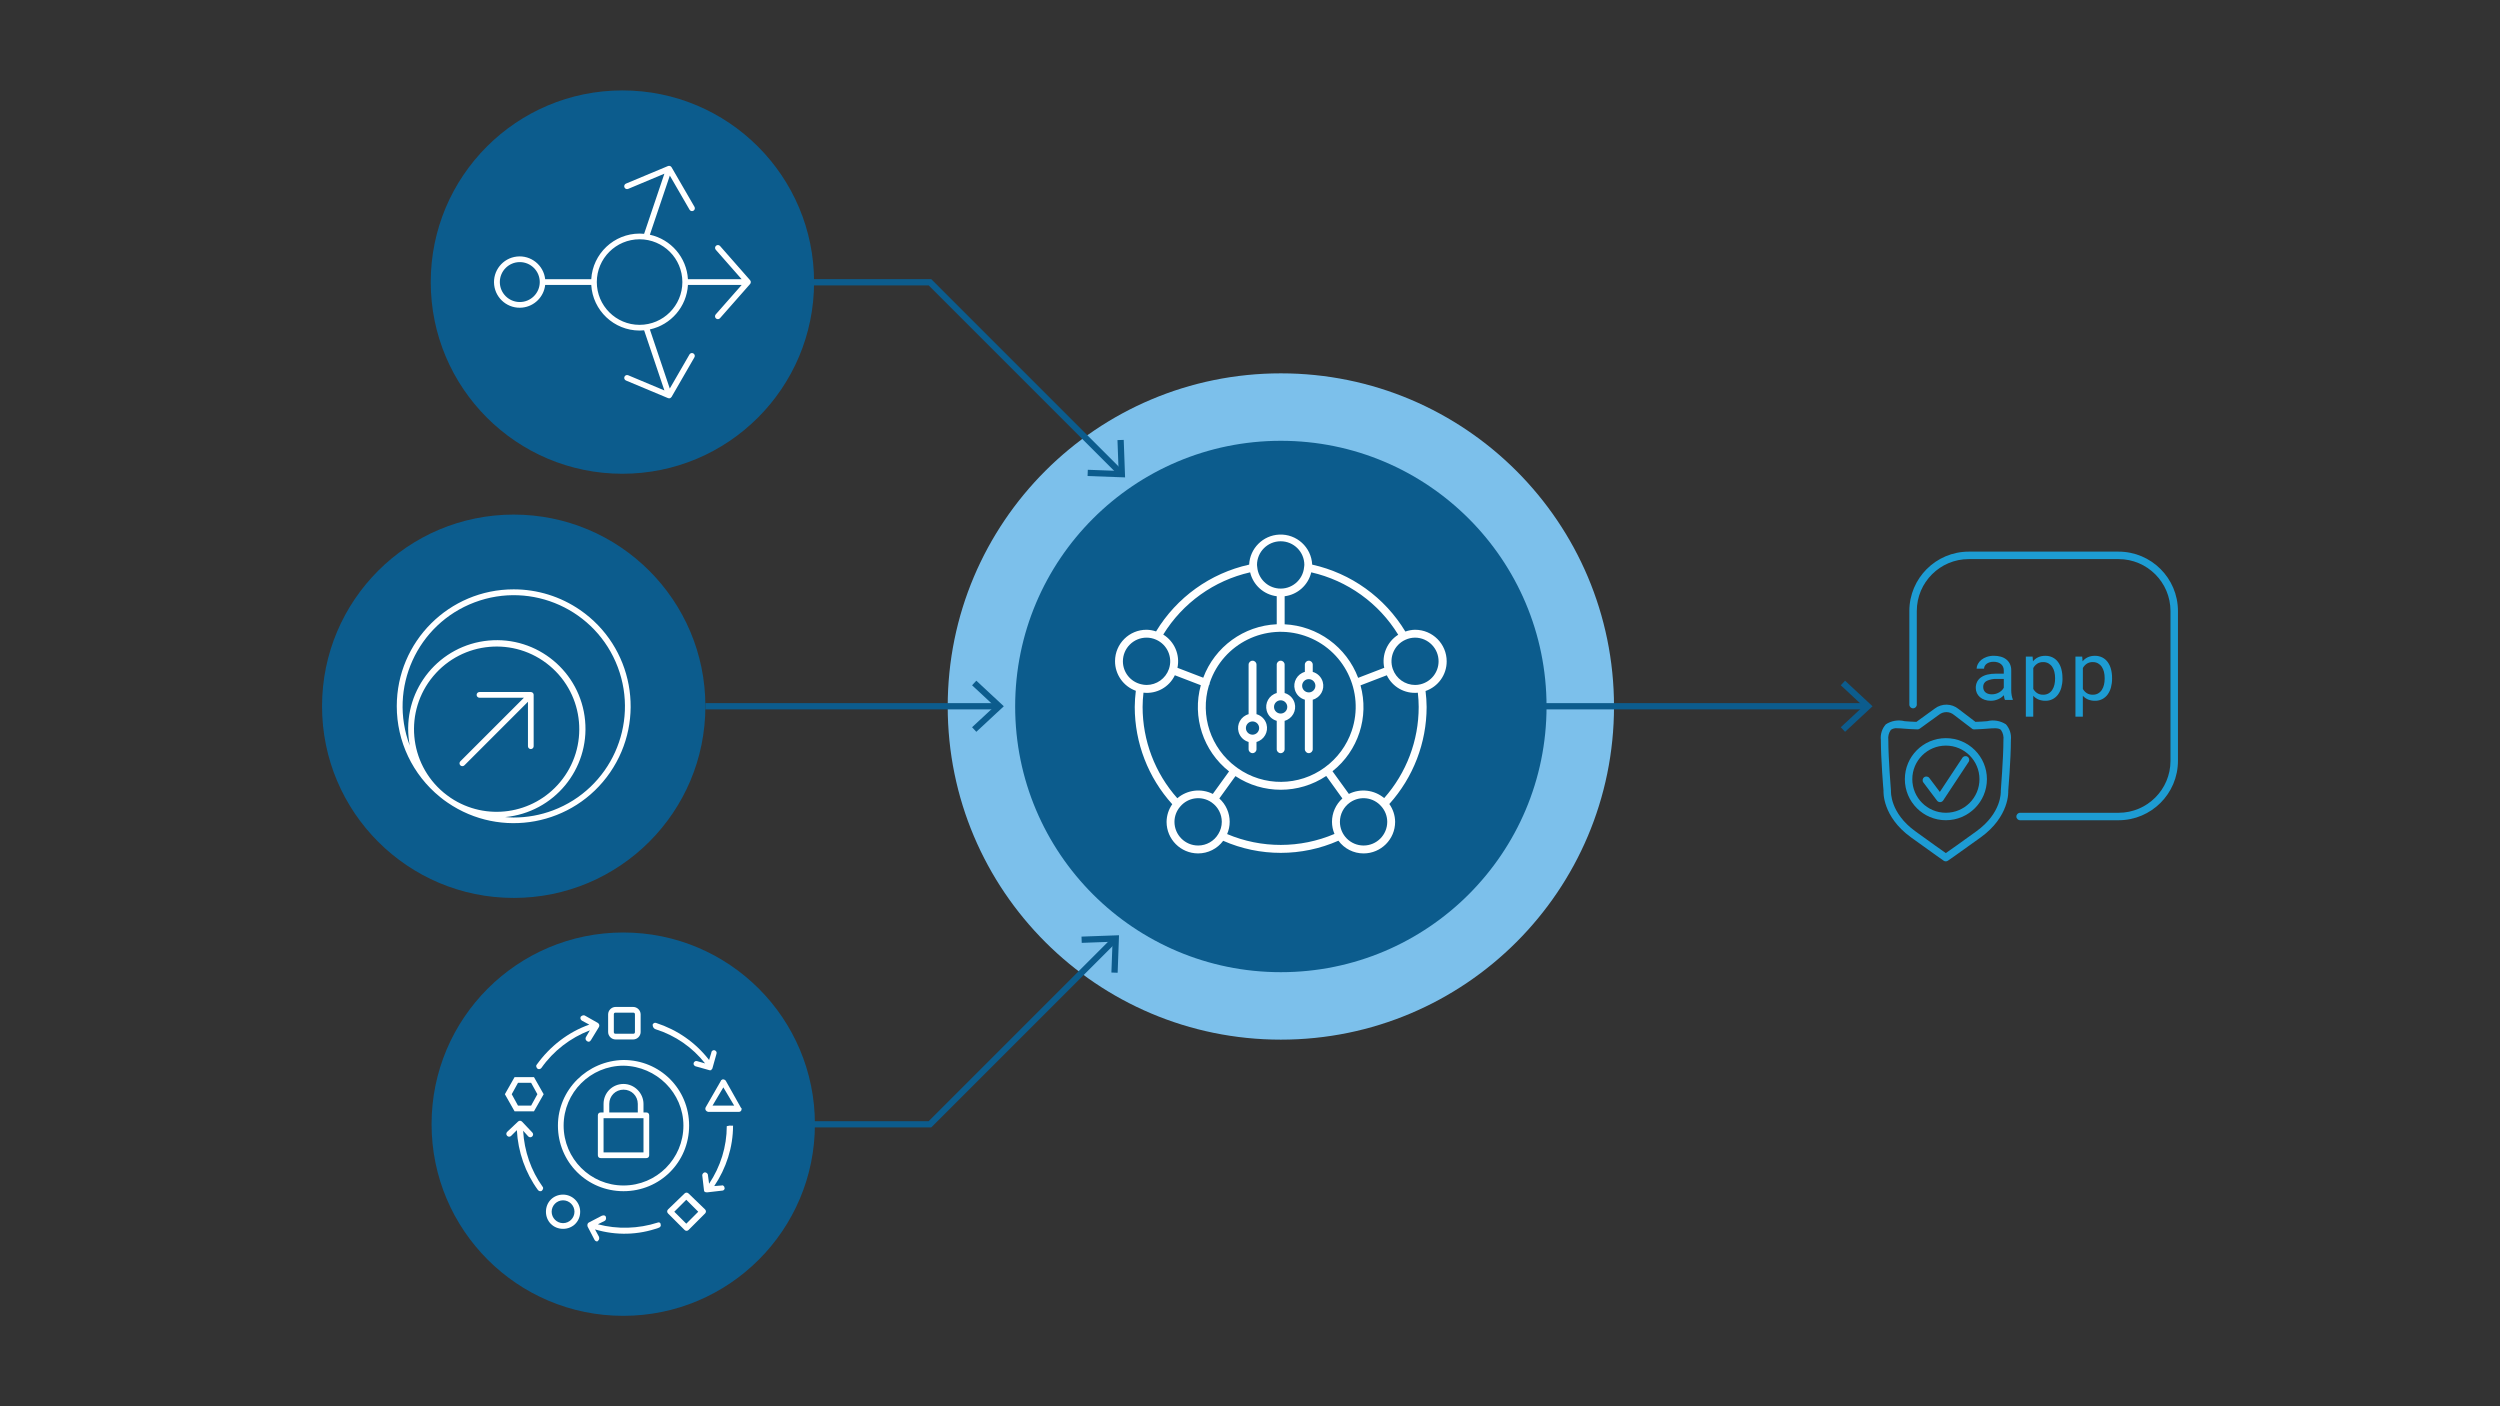 <svg viewBox="0 0 1200 675" xmlns="http://www.w3.org/2000/svg" id="b"><rect x="0" y="0" width="1200" height="675" fill="#333333" stroke="none"/><circle fill="#7cc0eb" r="159.912" cy="339.117" cx="614.811"></circle><circle fill="#0c5c8d" r="92" cy="339.003" cx="246.583"></circle><g><circle fill="#0c5c8d" r="127.532" cy="339.117" cx="614.811"></circle><g id="c"><g id="d"><path fill="#fff" d="M679.258,302.282c-1.6,.031-3.184,.321-4.691,.86-9.881-16.376-26.042-27.987-44.715-32.124-.397-8.355-7.492-14.807-15.847-14.411-7.8,.37-14.04,6.61-14.411,14.411-18.649,4.137-34.793,15.724-44.68,32.068-1.463-.503-2.997-.774-4.544-.803-8.338-.033-15.123,6.699-15.156,15.037-.025,6.387,3.971,12.098,9.98,14.263-.32,2.57-.493,5.157-.519,7.747,.012,17.257,6.426,33.895,18.001,46.695-1.744,2.481-2.693,5.434-2.722,8.467,0,8.365,6.781,15.146,15.146,15.146,4.744,.003,9.207-2.245,12.03-6.058,17.629,7.745,37.701,7.727,55.317-.049,2.817,3.846,7.301,6.115,12.068,6.108,8.365,0,15.146-6.781,15.146-15.146-.03-3.075-1.004-6.066-2.791-8.569,11.512-12.783,17.89-29.371,17.91-46.574-.026-2.567-.197-5.131-.515-7.679,6.077-2.08,10.156-7.799,10.144-14.222,.01-8.365-6.762-15.154-15.127-15.165-.008,0-.015,0-.023,0Zm-8.114,2.389c-5.335,3.372-8.01,9.706-6.706,15.88l-12.526,4.816c-5.585-14.835-19.449-24.935-35.282-25.703v-13.465c6.235-.787,11.325-5.364,12.768-11.481,17.38,3.957,32.43,14.755,41.746,29.951Zm-35.214,63.677c-12.44,9.149-29.348,9.279-41.928,.322-.086-.097-.181-.184-.284-.261-.116-.092-.243-.168-.379-.227-12.172-8.986-17.402-24.639-13.078-39.137,.312-.376,.466-.857,.432-1.344,6.38-18.814,26.804-28.894,45.619-22.513,18.814,6.38,28.894,26.804,22.513,45.619-2.388,7.042-6.9,13.17-12.914,17.543h.019Zm-21.204-108.536c6.274,0,11.359,5.086,11.359,11.359-.007,.196-.027,.39-.061,.583l-.061,.519h0c-.57,6.208-6.065,10.778-12.273,10.208-5.418-.498-9.71-4.79-10.208-10.208h0l-.061-.519c-.032-.193-.051-.388-.057-.583,0-6.274,5.086-11.359,11.359-11.359,0,0,0,0,0,0Zm-14.665,14.907c1.443,6.118,6.535,10.695,12.772,11.481v13.446c-15.839,.713-29.722,10.812-35.279,25.661l-12.382-4.756c1.314-6.224-1.411-12.605-6.816-15.96,9.323-15.157,24.354-25.923,41.704-29.872Zm-61.068,42.708c0-6.274,5.086-11.359,11.359-11.359,1.582,.003,3.146,.339,4.589,.988h0c5.358,2.363,8.035,8.419,6.176,13.972-.017,.039-.031,.08-.042,.121-1.593,4.565-5.896,7.625-10.731,7.634-.895-.013-1.784-.132-2.651-.356h0c-5.1-1.205-8.703-5.759-8.701-11Zm9.879,15.059c6.29,.71,12.338-2.649,15.059-8.364l12.458,4.786c-4.215,15.261,1.128,31.562,13.559,41.367l-7.796,10.807c-5.582-2.789-12.29-1.973-17.039,2.075-10.737-12.077-16.666-27.676-16.661-43.836,.014-2.284,.154-4.566,.42-6.835Zm26.229,73.363c-6.274,0-11.359-5.086-11.359-11.359,.006-2.702,.991-5.31,2.772-7.342,3.736-4.449,10.244-5.323,15.021-2.018l.023,.019,.076,.053c3.025,2.126,4.826,5.591,4.828,9.288-.006,2.052-.579,4.062-1.655,5.808h0c-2.023,3.439-5.715,5.551-9.705,5.551Zm13.923-5.498c.801-1.851,1.217-3.845,1.223-5.861,.005-4.278-1.803-8.357-4.975-11.227l7.74-10.723c13.213,8.756,30.39,8.727,43.575-.072l7.755,10.795c-3.177,2.868-4.991,6.947-4.991,11.227,.007,1.993,.415,3.965,1.2,5.797-16.455,7.015-35.054,7.038-51.526,.064Zm65.487,5.498c-6.274-.004-11.356-5.094-11.352-11.367,.003-3.693,1.8-7.154,4.82-9.28l.076-.053,.027-.019c4.744-3.281,11.2-2.446,14.953,1.935,1.824,2.043,2.834,4.686,2.836,7.425,0,6.274-5.086,11.359-11.359,11.359t0,0Zm9.883-22.768c-4.746-3.972-11.395-4.754-16.933-1.992l-7.861-10.89c12.355-9.794,17.651-26.028,13.45-41.223l12.613-4.847c2.717,5.642,8.668,8.986,14.9,8.376,.262,2.263,.399,4.538,.409,6.816,.013,16.121-5.879,31.688-16.562,43.76h-.015Zm17.418-54.605c-.832,.197-1.682,.301-2.537,.31-4.835-.007-9.138-3.068-10.731-7.634-.01-.041-.024-.082-.042-.121-1.851-5.506,.767-11.519,6.058-13.915h0c1.47-.686,3.073-1.044,4.695-1.049,6.273,.055,11.315,5.185,11.26,11.458-.045,5.221-3.644,9.739-8.723,10.95h.019Z"></path><path fill="#fff" d="M603.116,342.804v-23.775c0-1.046-.848-1.893-1.893-1.893s-1.893,.848-1.893,1.893v23.775c-3.684,1.03-5.835,4.85-4.806,8.534,.652,2.332,2.474,4.154,4.806,4.806v3.476c0,1.046,.848,1.893,1.893,1.893s1.893-.848,1.893-1.893v-3.476c3.684-1.03,5.835-4.85,4.806-8.534-.652-2.332-2.474-4.154-4.806-4.806Zm-1.893,9.845c-1.757,.006-3.186-1.413-3.192-3.169-.006-1.757,1.413-3.186,3.169-3.192,1.757-.006,3.186,1.413,3.192,3.169,0,.005,0,.01,0,.015,.002,1.753-1.416,3.176-3.169,3.181v-.004Z"></path><path fill="#fff" d="M616.618,332.657v-13.631c0-1.046-.848-1.893-1.893-1.893s-1.893,.848-1.893,1.893v13.631c-3.685,1.034-5.834,4.858-4.8,8.543,.653,2.328,2.472,4.147,4.8,4.8v13.631c0,1.046,.848,1.893,1.893,1.893s1.893-.848,1.893-1.893v-13.631c3.685-1.034,5.834-4.858,4.8-8.543-.653-2.328-2.472-4.147-4.8-4.8Zm-1.893,9.845c-1.757,.008-3.187-1.409-3.196-3.165-.008-1.757,1.409-3.187,3.165-3.196,1.757-.008,3.187,1.409,3.196,3.165,0,.005,0,.01,0,.015,.006,1.755-1.411,3.182-3.165,3.188h0v-.008Z"></path><path fill="#fff" d="M630.117,322.505v-3.476c0-1.046-.848-1.893-1.893-1.893s-1.893,.848-1.893,1.893v3.476c-3.686,1.03-5.839,4.853-4.809,8.538,.652,2.334,2.476,4.157,4.809,4.809v23.768c0,1.046,.848,1.893,1.893,1.893s1.893-.848,1.893-1.893v-23.76c3.686-1.03,5.839-4.853,4.809-8.538-.652-2.334-2.476-4.157-4.809-4.809v-.008Zm-1.893,9.845c-1.759,.008-3.191-1.411-3.2-3.169-.008-1.759,1.411-3.191,3.169-3.2,1.759-.008,3.191,1.411,3.2,3.169,0,.005,0,.01,0,.015,.008,1.757-1.409,3.187-3.165,3.196-.001,0-.003,0-.004,0v-.011Z"></path></g></g><g id="e"><g id="f"><path fill="#1d9cd3" d="M933.979,413.453c-.364,0-.718-.112-1.017-.319,0,0-4.298-2.98-15.695-11.214-13.85-10.028-13.216-21.941-13.18-22.446h0c-.021,0-1.275-15.043-1.275-24.276-.311-2.732,.555-5.467,2.382-7.521,2.667-1.738,5.938-2.285,9.026-1.508,.856,.072,1.744,.147,2.665,.19,.998,.055,1.994,.099,2.987,.133l8.832-6.39c3.37-2.548,8.041-2.48,11.336,.165l8.177,6.225c.978-.039,1.959-.079,2.944-.133h0c.92-.043,1.809-.118,2.661-.19,3.089-.773,6.36-.227,9.029,1.508,1.827,2.055,2.693,4.79,2.382,7.521,0,9.273-1.264,24.391-1.279,24.545,.036,.233,.673,12.149-13.18,22.174-11.25,8.141-15.759,11.193-15.791,11.225-.296,.202-.645,.31-1.003,.312h0Zm-23.295-63.893c-1.08-.119-2.167,.152-3.066,.763-1.011,1.412-1.449,3.156-1.225,4.878,0,9.122,1.25,24.093,1.264,24.244-.021,.688-.451,10.773,11.708,19.57,8.238,5.971,12.772,9.169,14.62,10.465,1.877-1.297,6.468-4.513,14.685-10.465,12.177-8.796,11.733-18.882,11.708-19.308s1.268-15.401,1.268-24.505c.224-1.722-.214-3.466-1.225-4.878-1.1-1.006-3.514-.806-6.304-.573-.892,.072-1.823,.15-2.783,.197h0c-1.221,.064-2.439,.115-3.65,.158-.477,.045-.949-.129-1.282-.473l-8.531-6.504c-2.035-1.699-4.981-1.747-7.07-.115l-9.337,6.755c-.321,.237-.715,.356-1.114,.337-1.211-.043-2.428-.093-3.65-.158-.96-.047-1.891-.125-2.783-.197-1.164-.1-2.267-.19-3.234-.19h.001Z"></path><path fill="#1d9cd3" d="M931.21,385.019c-.564,0-1.094-.265-1.433-.716l-6.561-8.707c-.594-.79-.435-1.913,.355-2.508,.79-.594,1.913-.435,2.508,.355,0,.001,.002,.002,.003,.004l5.039,6.683,10.795-16.329c.515-.844,1.617-1.111,2.461-.596,.844,.515,1.111,1.617,.596,2.461-.023,.038-.048,.076-.074,.112l-12.177,18.442c-.32,.483-.853,.782-1.433,.802l-.079-.004h0Z"></path><path fill="#1d9cd3" d="M934.025,393.708c-10.879,0-19.699-8.819-19.699-19.699s8.819-19.699,19.699-19.699,19.699,8.819,19.699,19.699h0c-.012,10.874-8.824,19.687-19.699,19.699Zm0-35.816c-8.901,0-16.117,7.216-16.117,16.117s7.216,16.117,16.117,16.117,16.117-7.216,16.117-16.117h0c0-8.901-7.216-16.117-16.117-16.117Z"></path><path fill="#1d9cd3" d="M962.395,335.987c-.16-.319-.273-.659-.337-1.01-.084-.417-.145-.837-.183-1.261-.373,.372-.775,.714-1.203,1.021-.458,.329-.947,.613-1.461,.845-.546,.249-1.116,.442-1.701,.577-.631,.145-1.276,.216-1.923,.211-1.018,.013-2.031-.149-2.994-.48-.832-.286-1.603-.727-2.271-1.3-.611-.537-1.099-1.199-1.433-1.941-.344-.764-.518-1.594-.512-2.432-.028-1.04,.201-2.071,.666-3.001,.457-.865,1.122-1.603,1.934-2.149,.916-.609,1.938-1.042,3.012-1.279,1.292-.296,2.614-.438,3.94-.423h3.886v-1.637c.006-.584-.116-1.163-.358-1.694-.228-.494-.563-.931-.981-1.279-.458-.37-.983-.647-1.547-.817-.664-.201-1.355-.299-2.049-.29-.642-.01-1.282,.082-1.895,.272-.509,.156-.988,.398-1.415,.716-.371,.28-.676,.638-.892,1.049-.209,.387-.319,.821-.319,1.261h-3.582c.026-.788,.239-1.558,.623-2.246,.404-.763,.96-1.434,1.633-1.973,.777-.619,1.656-1.097,2.597-1.415,1.119-.374,2.294-.556,3.474-.537,1.111-.01,2.218,.136,3.288,.433,.953,.257,1.846,.702,2.625,1.307,.74,.586,1.335,1.333,1.741,2.185,.443,.958,.661,2.004,.638,3.059v9.67c.004,.739,.068,1.477,.19,2.206,.106,.693,.288,1.373,.541,2.027v.308l-3.732,.014v.003Zm-6.289-2.711c.657,.006,1.311-.086,1.941-.272,.577-.17,1.13-.41,1.648-.716,.469-.28,.899-.621,1.279-1.014,.34-.349,.625-.748,.845-1.182v-4.205h-3.309c-1.666-.084-3.328,.233-4.846,.924-1.107,.534-1.789,1.677-1.733,2.905-.007,.49,.082,.977,.261,1.433,.169,.431,.435,.817,.777,1.128,.381,.332,.826,.583,1.307,.738,.591,.188,1.21,.277,1.83,.261h0Z"></path><path fill="#1d9cd3" d="M989.999,325.811c.011,1.405-.17,2.805-.537,4.162-.318,1.207-.853,2.345-1.579,3.36-.673,.932-1.552,1.695-2.568,2.231-1.08,.552-2.279,.829-3.492,.806-1.148,.022-2.289-.186-3.356-.612-.959-.403-1.815-1.014-2.507-1.791v10.021h-3.56v-28.818h3.252l.172,2.271c.672-.843,1.53-1.518,2.507-1.973,1.075-.472,2.24-.704,3.413-.681,1.227-.025,2.442,.245,3.542,.788,1.018,.52,1.9,1.272,2.575,2.196,.731,1.01,1.267,2.149,1.579,3.356,.372,1.402,.553,2.848,.537,4.298l.021,.387h0Zm-3.56-.406c.004-.976-.108-1.948-.333-2.898-.203-.861-.554-1.681-1.039-2.421-.459-.687-1.072-1.257-1.791-1.665-.79-.429-1.68-.641-2.579-.616-1.014-.032-2.014,.246-2.865,.799-.772,.526-1.408,1.228-1.855,2.049v10.028c.447,.807,1.079,1.495,1.845,2.009,.875,.548,1.895,.819,2.926,.777,.893,.024,1.776-.191,2.557-.623,.714-.414,1.321-.991,1.769-1.683,.481-.749,.83-1.575,1.032-2.443,.225-.952,.337-1.927,.333-2.905v-.408h0Z"></path><path fill="#1d9cd3" d="M1013.795,325.811c.011,1.405-.17,2.805-.537,4.162-.318,1.207-.853,2.345-1.579,3.36-.673,.932-1.552,1.695-2.568,2.231-1.08,.552-2.279,.829-3.492,.806-1.148,.022-2.289-.186-3.356-.612-.959-.403-1.815-1.014-2.507-1.791v10.021h-3.542v-28.818h3.252l.172,2.271c.672-.843,1.53-1.518,2.507-1.973,1.075-.472,2.24-.704,3.413-.681,1.227-.025,2.442,.245,3.542,.788,1.018,.52,1.9,1.272,2.575,2.196,.731,1.01,1.267,2.149,1.579,3.356,.372,1.402,.553,2.848,.537,4.298l.004,.387h0Zm-3.56-.406c.004-.976-.108-1.948-.333-2.898-.203-.861-.554-1.681-1.039-2.421-.459-.687-1.072-1.257-1.791-1.665-.79-.429-1.68-.641-2.579-.616-1.014-.032-2.014,.246-2.865,.799-.772,.526-1.408,1.228-1.855,2.049v10.028c.447,.807,1.079,1.495,1.845,2.009,.875,.548,1.895,.819,2.926,.777,.893,.024,1.776-.191,2.557-.623,.714-.414,1.321-.991,1.769-1.683,.481-.749,.83-1.575,1.031-2.443,.225-.952,.337-1.927,.333-2.905v-.408h0Z"></path><g id="g"><path fill="#1d9cd3" d="M1016.925,393.718h-47.277c-.989,0-1.791-.802-1.791-1.791s.802-1.791,1.791-1.791h47.277c13.751-.016,24.894-11.159,24.91-24.91v-71.954c-.016-13.751-11.159-24.894-24.91-24.91h-71.954c-13.751,.016-24.894,11.159-24.91,24.91v44.931c0,.989-.802,1.791-1.791,1.791s-1.791-.802-1.791-1.791v-44.931c.02-15.727,12.764-28.472,28.492-28.492h71.954c15.727,.02,28.472,12.764,28.492,28.492v71.954c-.02,15.727-12.764,28.472-28.492,28.492h0Z"></path></g></g></g></g><circle fill="#0c5c8d" r="92" cy="539.599" cx="299.156"></circle><circle fill="#0c5c8d" r="92" cy="135.401" cx="298.756"></circle><g><polyline stroke-width="3" stroke-miterlimit="10" stroke="#0c5c8d" fill="none" points="386.58 135.481 446.377 135.481 537.742 226.847"></polyline><polygon fill="#0c5c8d" points="522.037 228.493 522.144 225.493 536.926 226.034 536.386 211.25 539.387 211.144 540.041 229.149 522.037 228.493"></polygon></g><g><polyline stroke-width="3" stroke-miterlimit="10" stroke="#0c5c8d" fill="none" points="386.58 539.664 446.377 539.664 534.824 451.217"></polyline><polygon fill="#0c5c8d" points="536.471 466.922 533.47 466.816 534.012 452.034 519.228 452.573 519.121 449.573 537.126 448.919 536.471 466.922"></polygon></g><g><line stroke-width="3" stroke-miterlimit="10" stroke="#0c5c8d" fill="none" y2="339.003" x2="478.578" y1="339.003" x1="338.583"></line><polygon fill="#0c5c8d" points="468.637 351.272 466.591 349.075 477.426 339.006 466.591 328.934 468.637 326.736 481.831 339.006 468.637 351.272"></polygon></g><g><line stroke-width="3" stroke-miterlimit="10" stroke="#0c5c8d" fill="none" y2="339.003" x2="895.565" y1="339.003" x1="738.108"></line><polygon fill="#0c5c8d" points="885.625 351.272 883.578 349.075 894.414 339.006 883.578 328.934 885.625 326.736 898.818 339.006 885.625 351.272"></polygon></g><g id="h"><g id="i"><path fill="#fff" d="M360.364,135.244c-.008-.112-.03-.222-.066-.329-.052-.126-.122-.244-.208-.35-.016-.019-.022-.041-.038-.06l-.019-.022c-.025-.027-.044-.055-.068-.079l-14.356-16.343c-.51-.558-1.376-.596-1.934-.086-.542,.496-.596,1.332-.122,1.893l12.442,14.156h-25.787c-.627-10.407-8.092-19.129-18.276-21.357l9.583-28.38,9.435,16.316c.35,.67,1.178,.929,1.848,.578,.67-.35,.929-1.178,.578-1.848-.018-.034-.037-.067-.058-.1l-10.914-18.86-.044-.071-.025-.038c-.02-.027-.042-.052-.066-.077-.068-.102-.15-.194-.244-.274-.1-.08-.212-.145-.331-.192-.03-.019-.061-.036-.093-.052h0c-.168-.057-.346-.08-.523-.068l-.074,.016c-.129,.009-.257,.036-.378,.082l-20.174,8.433c-.698,.296-1.023,1.102-.727,1.8,.296,.698,1.102,1.023,1.8,.727l17.381-7.291-9.734,28.859c-.717-.066-1.437-.11-2.171-.11-12.311,.015-22.481,9.615-23.205,21.904h-22.112c-.756-6.763-6.851-11.632-13.614-10.876-6.763,.756-11.632,6.851-10.876,13.614,.756,6.763,6.851,11.632,13.614,10.876,5.721-.64,10.236-5.155,10.876-10.876h22.112c.724,12.29,10.894,21.889,23.205,21.904,.734,0,1.454-.044,2.171-.11l9.734,28.859-17.381-7.291c-.698-.293-1.501,.036-1.793,.734-.293,.698,.036,1.501,.734,1.793h0l20.171,8.447c.167,.07,.347,.106,.528,.107h.03c.143,0,.286-.025,.422-.071,.047-.021,.092-.047,.134-.077,.056-.027,.11-.058,.162-.093,.164-.103,.304-.242,.408-.405,0,0,.022-.016,.03-.03l.022-.038,.044-.071,10.87-18.851c.406-.638,.217-1.484-.421-1.89-.638-.406-1.484-.217-1.89,.421-.021,.032-.04,.066-.058,.1l-9.424,16.313-9.564-28.38c10.189-2.223,17.659-10.947,18.287-21.357h25.795l-12.466,14.153c-.501,.567-.447,1.433,.12,1.933,.567,.501,1.433,.447,1.933-.12l14.454-16.412c.093-.111,.168-.235,.222-.37v-.025c.077-.17,.117-.355,.118-.542h0c-.007-.05-.017-.099-.03-.148Zm-110.861,9.731c-5.293,0-9.583-4.291-9.583-9.583s4.291-9.583,9.583-9.583,9.583,4.291,9.583,9.583-4.291,9.583-9.583,9.583Zm57.499,10.952c-11.341,0-20.535-9.194-20.535-20.535s9.194-20.535,20.535-20.535,20.535,9.194,20.535,20.535c-.012,11.336-9.199,20.523-20.535,20.535Z"></path></g></g><g id="j"><g id="k"><path fill="#fff" d="M255.311,332.276c-.166-.069-.344-.104-.523-.104h-24.642c-.756,0-1.369,.613-1.369,1.369s.613,1.369,1.369,1.369h21.338l-30.521,30.518c-.535,.535-.535,1.403,0,1.939s1.403,.535,1.939,0l30.518-30.521v21.338c0,.756,.613,1.369,1.369,1.369s1.369-.613,1.369-1.369v-24.642c0-.554-.334-1.053-.846-1.265Z"></path><path fill="#fff" d="M246.574,282.887c-30.98-.016-56.107,25.085-56.124,56.065-.009,16.921,7.621,32.942,20.765,43.6,1.159,.965,2.367,1.868,3.62,2.708,25.548,17.541,60.479,11.051,78.021-14.498,17.541-25.548,11.051-60.479-14.498-78.021-9.355-6.423-20.437-9.859-31.784-9.854Zm-30.212,100.106c-1.166-.805-2.305-1.643-3.403-2.546-16.812-14.045-19.056-39.06-5.011-55.872,14.045-16.812,39.06-19.056,55.872-5.011,16.812,14.045,19.056,39.06,5.011,55.872-12.992,15.552-35.616,18.81-52.469,7.558Zm30.212,9.416c-1.385,0-2.738-.104-4.107-.208,23.399-2.205,40.579-22.961,38.375-46.359-2.205-23.399-22.961-40.579-46.359-38.375-23.399,2.205-40.579,22.961-38.375,46.359,.128,1.359,.321,2.71,.579,4.05-10.395-27.572,3.53-58.35,31.102-68.745,27.572-10.395,58.35,3.53,68.745,31.102,10.395,27.572-3.53,58.35-31.102,68.745-6.027,2.272-12.416,3.434-18.858,3.43Z"></path></g></g><g id="l"><g id="m"><path fill="#fff" d="M314.626,494.011c9.583,3.012,17.797,8.762,23.821,16.428l-3.833-1.095c-.821-.274-1.369,.274-1.643,.821-.274,.821,.274,1.369,.821,1.643h0l6.845,1.917h.274c.274,0,.548,0,.548-.274,.274-.274,.548-.548,.548-.821l1.917-6.845c.274-.821-.274-1.369-.821-1.643-.821-.274-1.369,.274-1.643,.821v.274l-1.095,3.559c-6.571-8.488-15.333-14.512-25.464-17.797-.821-.274-1.369,.274-1.643,.821,0,1.095,.548,1.917,1.369,2.19h0Z"></path><path fill="#fff" d="M350.22,540.557l1.369-.274h-1.369l-1.369,.274c0,9.857-3.012,19.44-8.488,27.654l-.548-4.107c0-.821-.821-1.369-1.369-1.369-.821,0-1.369,.821-1.369,1.369h0l.821,7.119c0,.821,.548,1.095,1.369,1.095h.274l7.119-.821c.821,0,1.369-.821,1.095-1.369,0-.821-.821-1.369-1.369-1.095l-3.559,.274c5.75-8.488,9.036-18.619,9.036-29.023l-1.643,.274Z"></path><path fill="#fff" d="M315.721,586.83c-9.309,3.012-19.44,3.286-28.749,.821l3.286-1.643c.548-.274,.821-1.095,.548-1.917s-1.095-.821-1.917-.548h0l-6.297,3.286c-.548,.274-.821,1.095-.548,1.917l3.286,6.297c.274,.548,.821,.821,1.095,.821s.548,0,.548-.274c.548-.274,.821-1.095,.548-1.917l-1.917-3.559c10.131,3.012,20.809,2.738,30.666-.821,.821-.274,1.095-1.095,.821-1.643,0-.821-.821-1.095-1.369-.821Z"></path><path fill="#fff" d="M251.103,542.748l2.464,2.738c.548,.548,1.369,.548,1.917,0s.548-1.369,0-1.917l-4.928-5.202c-.548-.548-1.369-.548-1.917,0h0l-5.202,4.928c-.548,.548-.548,1.369,0,1.917s1.369,.548,1.917,0l2.738-2.738c.548,10.405,4.107,20.535,10.131,28.749,.274,.274,.548,.548,1.095,.548,.274,0,.548,0,.821-.274,.548-.548,.821-1.369,.274-1.917h0c-5.476-7.667-8.762-16.976-9.309-26.833Z"></path><path fill="#fff" d="M270.27,573.414c-4.655,0-8.214,3.559-8.214,8.214s3.559,8.214,8.214,8.214,8.214-3.559,8.214-8.214-3.833-8.214-8.214-8.214h0Zm0,13.69c-3.012,0-5.476-2.464-5.476-5.476s2.464-5.476,5.476-5.476,5.476,2.464,5.476,5.476-2.464,5.476-5.476,5.476h0Z"></path><path fill="#fff" d="M258.77,513.177c.548,0,.821-.274,1.095-.548,5.75-8.214,13.964-14.512,23.273-18.071l-1.917,3.286c-.274,.548-.274,1.369,.548,1.917s1.369,.274,1.917-.548l3.833-6.297c.274-.548,.274-1.369-.548-1.917l-6.297-3.559c-.548-.274-1.369,0-1.917,.548-.274,.548-.274,1.369,.548,1.917l3.559,1.917c-10.131,3.559-18.892,10.405-25.19,19.166-.548,.548-.274,1.369,.274,1.917,.274,.274,.548,.274,.821,.274h0Z"></path><path fill="#fff" d="M348.304,518.653c-.548-.548-1.369-.821-1.917-.274-.274,0-.274,.274-.274,.274l-7.393,12.869c-.274,.548-.274,1.369,.548,1.917,.274,0,.548,.274,.548,.274h14.785c.821,0,1.369-.548,1.369-1.369,0-.274,0-.548-.274-.548l-7.393-13.143Zm-6.298,12.047l5.202-8.762,5.202,8.762h-10.405Z"></path><path fill="#fff" d="M295.46,498.939h8.488c1.917,0,3.559-1.643,3.559-3.559v-8.488c0-1.917-1.643-3.559-3.559-3.559h-8.488c-1.917,0-3.559,1.643-3.559,3.559v8.488c0,1.917,1.643,3.559,3.559,3.559h0Zm-.821-12.047c0-.548,.274-.821,.821-.821h8.488c.548,0,.821,.274,.821,.821v8.488c0,.548-.274,.821-.821,.821h-8.488c-.548,0-.821-.274-.821-.821v-8.488Z"></path><path fill="#fff" d="M246.996,517.01l-4.655,8.214,4.655,8.214h9.309l4.655-8.214-4.655-8.214h-9.309Zm7.94,13.69h-6.297l-3.012-5.476,3.012-5.476h6.297l3.012,5.476-3.012,5.476Z"></path><path fill="#fff" d="M330.507,572.866c-.548-.548-1.369-.548-1.917,0l-7.94,7.667c-.548,.548-.548,1.369,0,1.917l7.94,7.94c.548,.548,1.369,.548,1.917,0l7.94-7.94c.548-.548,.548-1.369,0-1.917l-7.94-7.667Zm-1.095,14.512l-5.75-5.75,5.75-5.75,5.75,5.75-5.75,5.75Z"></path><path fill="#fff" d="M267.805,540.284c0,17.523,13.964,31.487,31.487,31.487s31.487-13.964,31.487-31.487-13.964-31.487-31.487-31.487c-17.25,.274-31.487,14.238-31.487,31.487Zm60.237,0c0,15.881-12.869,28.749-28.749,28.749s-28.749-12.869-28.749-28.749,12.869-28.749,28.749-28.749c15.881,.274,28.749,13.143,28.749,28.749Z"></path><path fill="#fff" d="M289.71,529.879v4.107h-1.369c-.821,0-1.369,.548-1.369,1.369v19.166c0,.821,.548,1.369,1.369,1.369h21.904c.821,0,1.369-.548,1.369-1.369v-19.166c0-.821-.548-1.369-1.369-1.369h-1.369v-4.107c0-5.202-4.381-9.583-9.583-9.583s-9.583,4.107-9.583,9.583Zm19.166,23.273h-19.166v-16.428h19.166v16.428Zm-2.738-23.273v4.107h-13.69v-4.107c0-3.833,3.012-6.845,6.845-6.845s6.845,3.012,6.845,6.845Z"></path></g></g></svg>